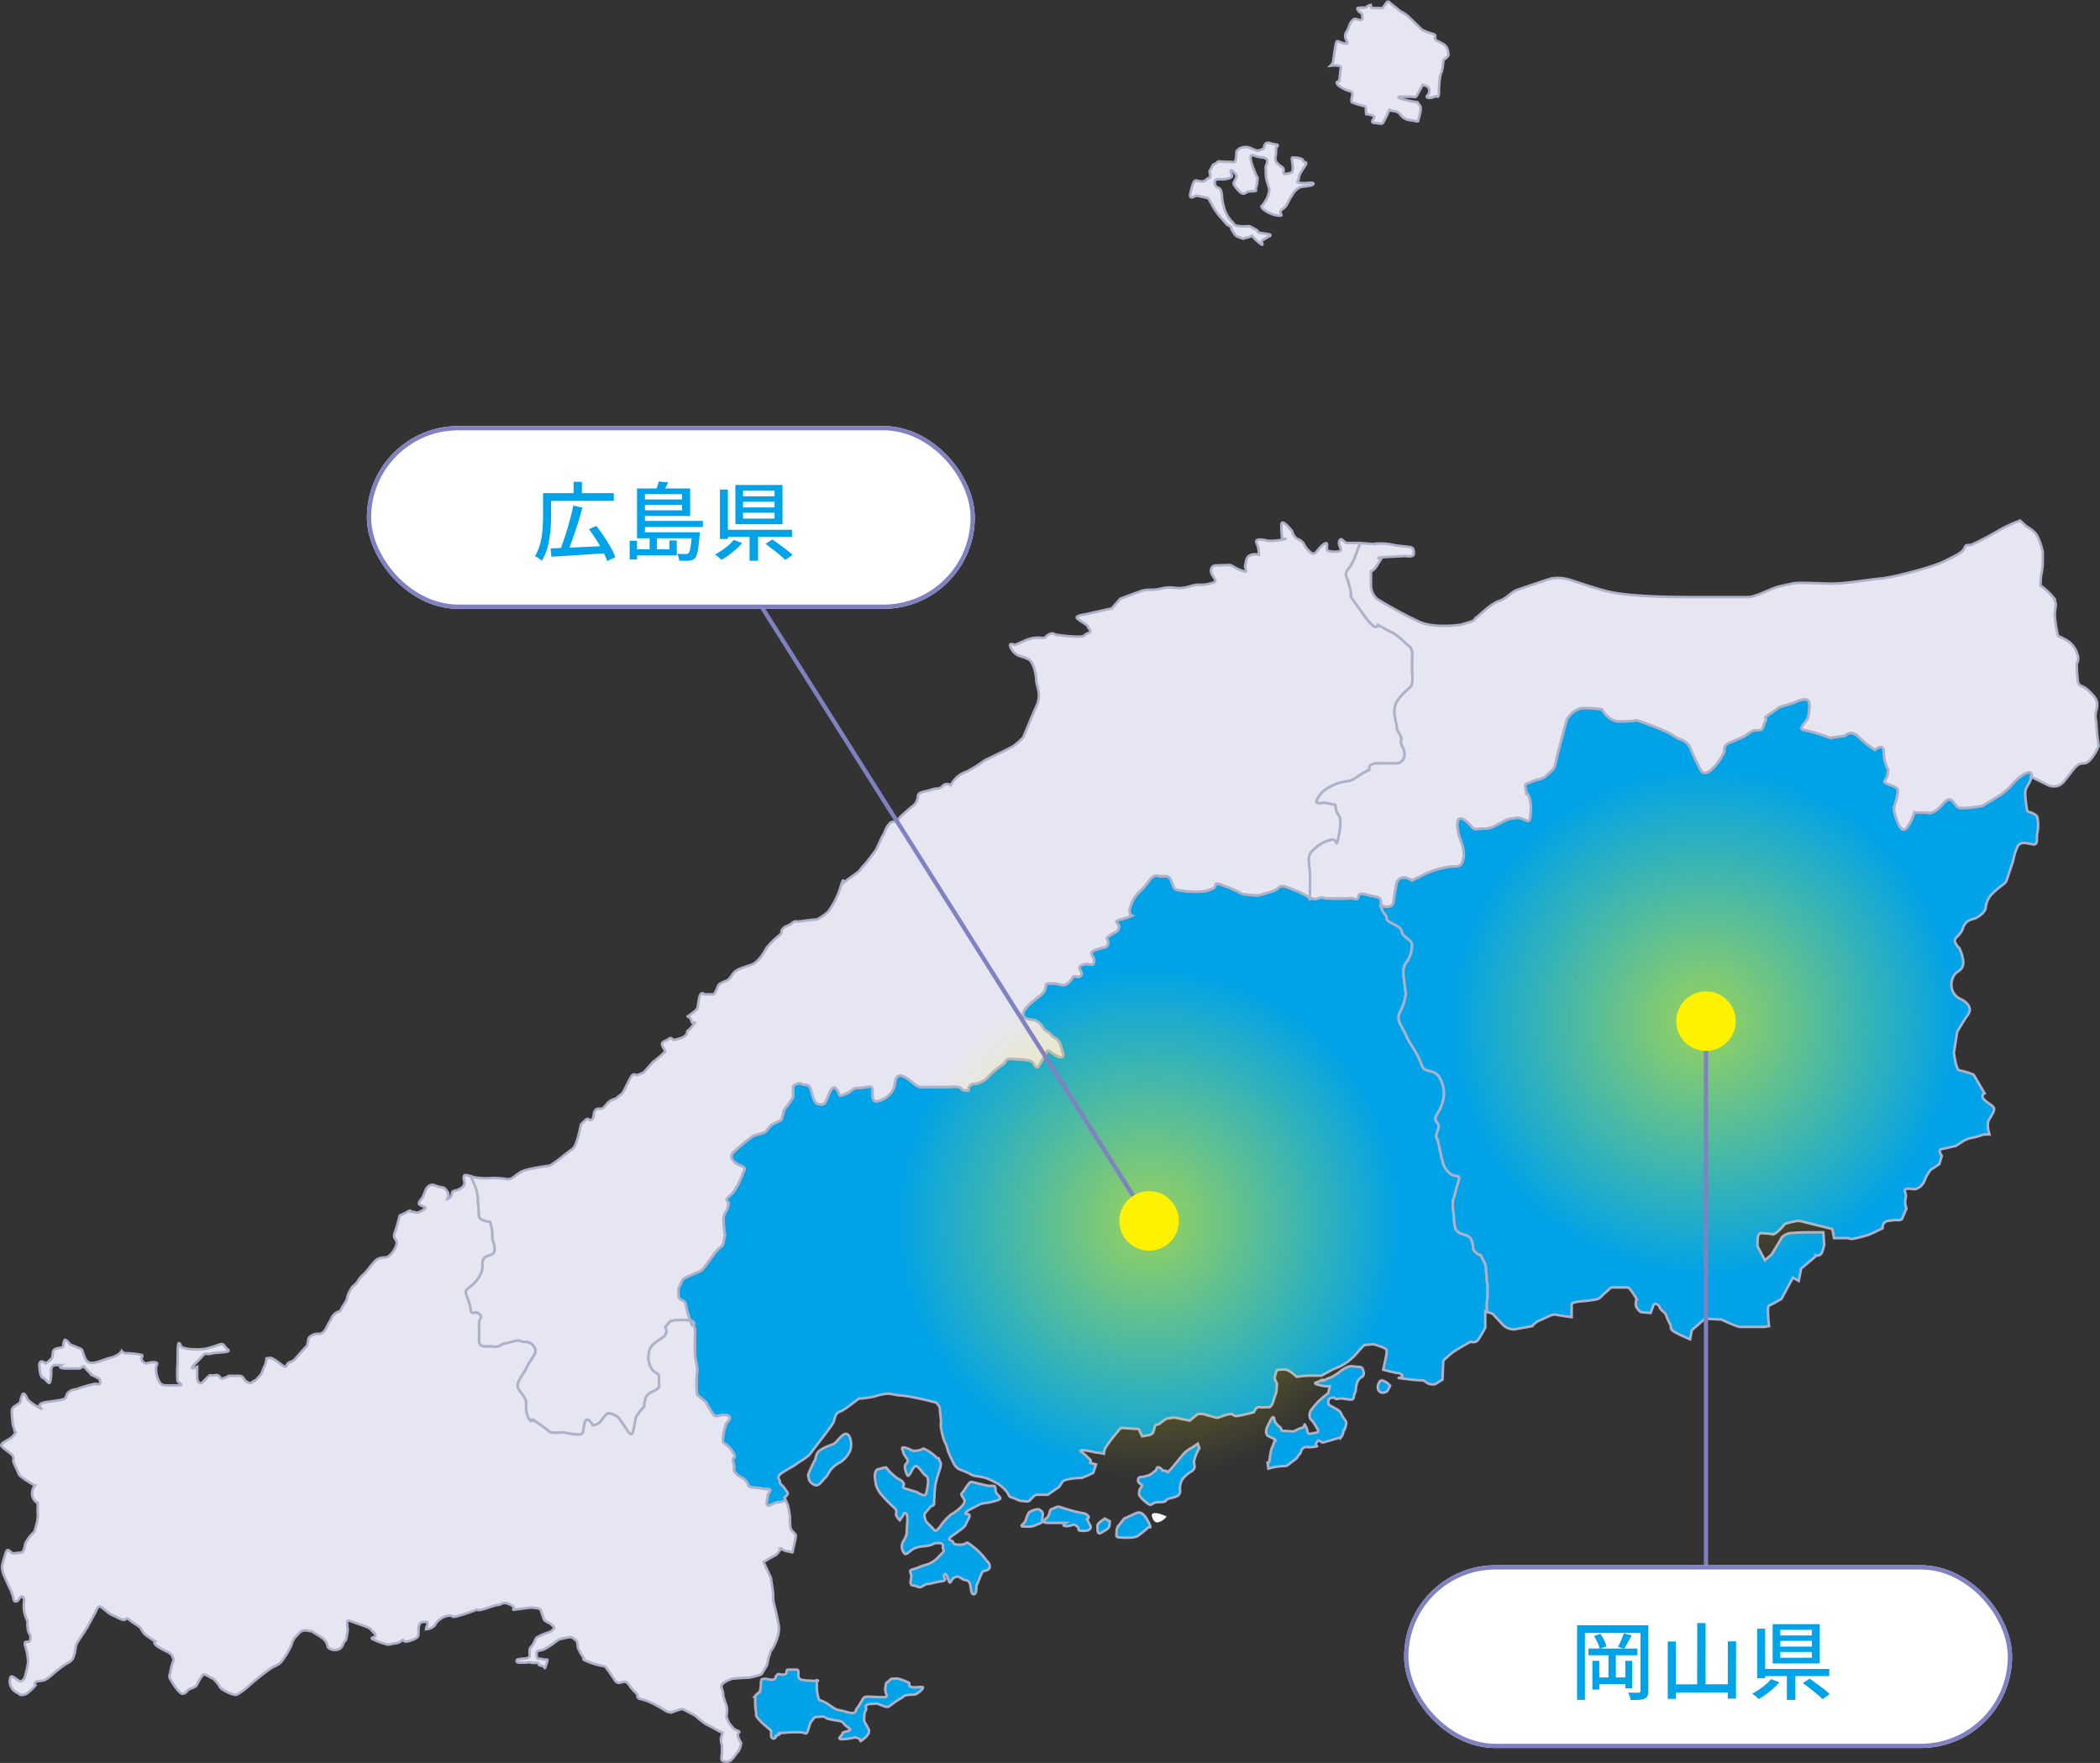 <svg xmlns="http://www.w3.org/2000/svg" xmlns:xlink="http://www.w3.org/1999/xlink" width="493.991" height="414.748" viewBox="0 0 493.991 414.748"><rect x="0" y="0" width="493.991" height="414.748" fill="#333333" stroke="none"/><defs><radialGradient id="a" cx="0.5" cy="0.5" r="0.5" gradientUnits="objectBoundingBox"><stop offset="0" stop-color="#fff200"/><stop offset="1" stop-color="#fff200" stop-opacity="0"/></radialGradient></defs><g transform="translate(-1044.534 -3468.769)"><g transform="translate(1044.847 3468.999)"><path d="M54.388,71.915s.254,2.005,1.508,1.751a3.517,3.517,0,0,0,2-1.378s-3.135-1.5-3.508-.373" transform="translate(216.221 284.234)" fill="#fff"/><path d="M76.3,0,75.082,1.682H73.957c-.463,0-1.5-.1-1.5-.1L72.275.925a2.44,2.44,0,0,0-.841.383l-.368.274a4.86,4.86,0,0,0-1.224,0c-.463.1-.925-.09-.552.567s1.025.642,1.025,1.3.189,1.03-.473,1.03-1.2-.562-1.761,0-.572.662-1.03,1.871-.756.94-.756,1.965S67.509,10.185,66.21,10s-1.687-.841-1.965-.373S63.5,14.2,63.4,14.484a2.914,2.914,0,0,1-.557.746s2.518-.284,2.423.468-.363,3.174-.363,3.174-1.129,0-.284.935a7.83,7.83,0,0,0,3.085,1.5.991.991,0,0,1,.279.841c-.1.473-.373,1.4-.1,1.682a17.748,17.748,0,0,0,2.99.93s.284,0,.284.567.09,1.3.09,1.3,1.881.194,1.881.652S72,28.6,73.216,28.689s1.587.373,1.96,0a22.523,22.523,0,0,0,1.488-3.09s-.08,0,.473.189,1.314,0,2.065.841a3.111,3.111,0,0,0,2.329,1.408c1.124.085,1.96.552,1.96.085s1.03-2.8.284-3.642.184-.557-1.592-.836-4.667-1.124-2.7-1.124H82c.562,0,.746.279,1.03-.095s1.493-2.712,1.493-2.712,1.314.373,1.4.751a1.433,1.433,0,0,1,.09,1.124c-.179.652-.846.836-.373,1.11s1.587-.08,1.871-.274.841.846.841-1.119.274-4.115.562-4.4a12.77,12.77,0,0,0,.463-2.985s1.4-.935,1.224-1.4,0-1.682-1.309-2.433-1.413-.657-1.781-1.03.473-1.025-.557-1.3a23.414,23.414,0,0,1-2.528-.93l-2.8-2.712a7.714,7.714,0,0,0-1.781-1.4c-.473-.1-1.309-.945-1.587-1.124S76.3,0,76.3,0" transform="translate(249.829)" fill="#e5e6f2" stroke="#afb1c9" stroke-width="0.6"/><path d="M69.791,7.742c.279.035,1.965.846,2.338.846a5.185,5.185,0,0,0,1.3-.473c.284-.09,0-1.866,1.682-1.3s1.587.09,1.682.552-.373-.279-.373,1.224-.473,1.861.1,2.707S78.2,12.424,78.2,12.976s-.274,1.3.751,1.03,1.4-.1,1.4-1.4-.473-2.433,0-2.433,2.338.1,2.423.751,1.408-.1.289,1.493-1.314,2.244-1.314,2.806-1.025.746.378.935,3.08-.289,3.08.184-1.493.562-2.055.652a4.846,4.846,0,0,0-1.119.194,4.532,4.532,0,0,0-1.682,1.587c-.095.279-.652.925-1.219,2.154-.557,1.209-1.03,1.115-1.582,1.766s1.115,1.4-.851,1.119-4.1-1.776-3.642-2.239A8.509,8.509,0,0,0,74.273,19.8a6.714,6.714,0,0,0,.567-1.96c0-.468-.652-2.149-.751-2.9s-.095-2.244-.095-2.612,1.219-1.96-.836-2.154-2.627-1.11-2.717,0,1.03,3.463,1.214,4.025.473.279.378,1.3a6.514,6.514,0,0,1-.378,1.965c-.184.468.562.557-.652.652a6.428,6.428,0,0,0-1.214.1c-.468.085-.935,1.115-2.149-.194s-1.309-1.682-1.124-2.06.851-1.393.478-1.766-1.129-1.5-1.229-.841.751,1.214-.09,1.582a4.925,4.925,0,0,1-2.239.373c-.756,0-1.587-.095-1.408,1.03s1.124.751,1.408,1.592A5.137,5.137,0,0,1,63.71,19.8a18,18,0,0,0,.567,2.533,8.152,8.152,0,0,0,1.682,2.886c.935.751.184.945,2.06,1.124s1.771-.284,2.712.279,1.3.557,1.4,1.03,3.826.373,2.8,1.025a15.377,15.377,0,0,0-1.771,1.03c-.373.373.463,1.209-.194.935a12.861,12.861,0,0,1-2.234-2.065,3.191,3.191,0,0,1-1.314.478c-.562,0-.284.473-1.4,0s-.935-.194-1.781-1.5.095-.741-.846-1.309.1.373-2.055-2.055-2.433-4.3-3.085-4.493-2.712-.552-2.712-.552-1.582,1.124-1.3-.373.751-3.085,1.219-3.184,1.587.652,2.518-.179c.94-.851.846-.1.94-.851s-.368-.925.085-1.582c.473-.652.289-1.025,1.03-1.3s.279-.657,1.408-.562a13.884,13.884,0,0,0,1.776.085c.93,0,1.3.194,1.582-.085a6.923,6.923,0,0,0,.284-2.244s.562-1.408,2.712-1.124" transform="translate(223.442 26.644)" fill="#e5e6f2" stroke="#afb1c9" stroke-width="0.6"/><path d="M71.656,35.206l-.771,1.035a1.763,1.763,0,0,0,0,2.065l.512,1.806c.517,1.806.259,2.324.259,2.324l3.1,4.383C77.851,51.2,78.1,49.142,78.1,49.142l2.324,1.284a10.653,10.653,0,0,1,2.841,1.811c1.284,1.035,1.03,1.035,2.06,1.806s.776,2.324.776,3.612v2.582a8.606,8.606,0,0,1,0,2.577c-.259,1.289-1.035,1.035-3.095,3.612s-.512,5.418-.512,6.707,1.289,1.811,1.025,3.1.776,1.547.776,3.353a1.972,1.972,0,0,1-1.547,2.065H78.1c-2.577,0-2.06,1.542-2.06,1.542A16.435,16.435,0,0,0,72.95,85.01c-1.816,1.284-2.587.508-5.423,1.8s-3.353,2.587-3.866,3.622,1.806.512,1.806.512l2.572.512L68.3,93l.771,1.294s.517,1.289-.259,4.642,0,0-2.06.776a8.749,8.749,0,0,0-3.871,2.324c-1.811,1.547-.776,2.836-.776,6.707,0,2.358-.035,3.776-.065,4.528a2.287,2.287,0,0,0,2.045.194c1.473-.557.557,0,2.2,0a40.631,40.631,0,0,0,4.767,0c.915-.184.731,0,1.831.184s-.179-1.841,2.388-1.1,3.483.368,3.483,1.841a6.2,6.2,0,0,0,.055.8c.871.249,2.712.612,2.906-.766.254-1.811.776-4.647.776-4.647s.771-2.319,3.607-.517c0,0-.512.259,2.06-1.025a20.317,20.317,0,0,1,5.941-2.07c2.324-.522,3.358.249,3.871-1.294s.517-2.577-.517-5.418-1.03-5.926,1.035-4.378,1.542,2.314,3.348,2.055,2.065.269,4.388-1.03,2.314-1.289,4.383-1.542,3.095,2.06,3.358-.522,0-3.871-.517-4.9-.264.776-.517-1.025-.517-1.3,1.294-2.07,2.577-.522,3.607-1.547,1.811-1.3,2.065-2.841,2.324-9.035,2.582-10.065a5.339,5.339,0,0,1,3.358-2.831,23.074,23.074,0,0,1,4.9.254s1.552,2.841,4.13,2.841a27.085,27.085,0,0,0,4.13-.264s3.09,1.04,4.906,1.816a20.255,20.255,0,0,1,4.125,2.055c1.035.771,2.836.771,3.612,2.841a48.165,48.165,0,0,0,2.319,4.9s.776,1.821,2.841-.249a13.082,13.082,0,0,0,2.841-4.125s-.522-1.294,1.284-2.07a28.963,28.963,0,0,0,3.617-1.547c.781-.517,1.294-1.294,2.836-1.294s1.035-.507,1.816-2.06-.781-.517.771-1.542,2.572-1.821,2.572-1.821l3.358-1.025s3.349-1.8,3.612,0a10.635,10.635,0,0,1-.259,3.348c0,.776-2.841,2.841-.771,3.1a34.511,34.511,0,0,1,5.931,1.811l3.612-.517s1.284-1.552,3.095.254a24.4,24.4,0,0,0,3.871,3.095s2.065-1.8,2.065.517a9.155,9.155,0,0,0,1.03,4.125,7.325,7.325,0,0,1-.254,1.552c-.259,1.04-1.547,1.294.776,2.065s1.8,1.3,1.547,2.841-1.035,2.065-.517,3.876,1.542,4.9,2.841,3.344a10.192,10.192,0,0,0,1.8-3.612h2.846s.776.517,2.319-.507,2.582-3.617,3.876-2.07,1.025,1.552,2.572,1.552a33.2,33.2,0,0,0,4.393-.522l4.642-2.831,1.8-1.547a13.568,13.568,0,0,1,3.358-3.095c1.314-.667,2.005-.508,1.726.637l3.951,1.935a3.041,3.041,0,0,0,3.612-.771c1.552-1.811,2.582-3.617,3.612-4.13s1.542.259,2.846-1.289a10.84,10.84,0,0,0,1.8-3.095,39.858,39.858,0,0,1-.517-4.647c0-1.547-.517-1.8,0-3.871s-.264-2.841-1.811-4.388-2.319-.776-2.572-2.324a31.882,31.882,0,0,1-.264-4.125s.771-.771,0-2.577a5.375,5.375,0,0,0-2.324-2.841,13.952,13.952,0,0,0-2.055-1.035,26.841,26.841,0,0,1-.781-4.9c0-1.8.513-2.319,0-3.353s.766.517-.522-1.035a15.067,15.067,0,0,0-2.831-2.577,15.816,15.816,0,0,1,.264-3.1,12.224,12.224,0,0,0,.249-2.572V31.852s-.776-3.358-1.8-4.393a8.993,8.993,0,0,0-2.07-1.547l-1.448-1.343a31.815,31.815,0,0,0-4.632,2.1,73.479,73.479,0,0,1-6.767,3.577c-.8.264-1.319-.259-1.717.8s-2.264,1.861-4.911,3.179-11.8,3.717-14.717,3.975-8.08,1.2-11.518,1.2c-3.458,0-7.7-.4-9.419,0s-2.518.527-3.841.92-4.771,2.254-6.5,2.254H151.6c-8.349,0-15.116-.4-18.822-1.194s-8.881-2.776-10.2-3.045a8.964,8.964,0,0,0-3.712-.139c-1.06.269-6.369,2.125-7.956,2.657s-2.388,1.99-4.373,2.652-4.771,3.572-5.3,3.836-.134.667-1.458,1.065-2.259.667-2.259.667-5.961.93-9.672-.667a104.7,104.7,0,0,1-9.812-5.3,4.193,4.193,0,0,1-1.587-3.448V36.479s.662-.129,1.323-1.189,1.065-1.726,1.065-1.726-1.866-.269.657-.4,5.04-.264,5.04-.264,1.985.393,1.985-.527,0-1.468-1.05-1.6-2.786-.254-3.98-.522a12.873,12.873,0,0,0-3.453-.269c-1.717,0,.935.269-2.378,0-.711-.055-1.254-.09-1.722-.114a21.859,21.859,0,0,0-.98,2.508,16.3,16.3,0,0,1-1.294,2.831" transform="translate(245.742 97.669)" fill="#e5e6f2" stroke="#afb1c9" stroke-width="0.6"/><path d="M222.369,140.607v-2.194c0-1.284-.189-1.289-.189-2.2s-.179-1.468-.179-2.378-.179-1.1-.92-2.572,0,0-1.284-1.1-.542-1.095-1.1-2.742-1.463-1.289-2.931-2.025-1.095-2.378-1.473-5.13c-.358-2.756.189-3.115.189-3.115s.547-2.383,1.1-4.04-1.1-.731-2.015-1.642a5.077,5.077,0,0,1-1.836-3.12c-.552-2.025-.92-4.587-1.279-5.145s0-1.279.358-2.383-.726-1.463-.726-2.2a3.439,3.439,0,0,1,.726-1.647,9.811,9.811,0,0,0,1.289-4.04,7.048,7.048,0,0,0-.92-3.841c-.726-1.657-2.383-1.657-3.294-2.025s-.92-1.095-1.657-2.746-2.383-3.851-2.747-4.767-.736-1.468-1.652-3.3,0-2.756.368-3.672a10.993,10.993,0,0,0,.915-3.3c0-.92-.547-3.851-.547-5.314s.547-1.841,1.279-3.12a6.9,6.9,0,0,0,.741-3.483c0-.731-2.209-1.647-2.388-2.746s-.916-1.284-2.567-2.2-.552-.92-1.289-1.841a3.935,3.935,0,0,1-1.04-2.12c-.269-.08-.453-.149-.453-.149s.184.07.453.149a5.444,5.444,0,0,1-.06-.806c0-1.473-.911-1.1-3.483-1.841s-1.284,1.284-2.388,1.1-.911-.363-1.831-.179a41.751,41.751,0,0,1-4.766,0c-1.647,0-.726-.557-2.2,0a2.319,2.319,0,0,1-2.045-.194c-.015.488-.035.7-.035.7s.02-.214.035-.7c-.488-.249-.985-.587-1.622-.911-1.463-.726-1.284-.547-3.488-1.468s-1.826.184-3.3.731-3.667,1.1-3.667,1.1a22.636,22.636,0,0,1-2.746-.184c-1.284-.179-.736,0-1.468-.358a28.148,28.148,0,0,0-4.214-1.841c-2.572-.92-1.1.184-2.2.736a6.938,6.938,0,0,1-2.567.736,15.043,15.043,0,0,1-2.931,0c-1.831,0,0,0-2.02-.189s-1.647-.731-2.383-2.383-1.647-.731-3.115-1.1-2.015,1.473-3.851,3.309a7.869,7.869,0,0,0-2.567,3.851c-.736,1.831.363,2.2.363,2.2a16.189,16.189,0,0,1-2.742.915c-2.025.552-.194.736-.378,1.836s-.542.915-2.015,1.831-.368.915-.547,2.02-.92.731-2.936,1.463-.179,1.284-.368,2.751-.731.184-2.562.736,0,1.652-.363,2.378-1.1.368-1.657.368-.368.736-1.647,1.647-1.657,0-3.483,0-1.468,0-1.652.92-.368,1.284-1.831,2.383-3.483,2.751-3.483,4.03,2.746,1.294,2.746,1.294l.915.542c.92.557.736,1.468,2.025,2.2s.542.731,1.826,1.468,1.289,1.831,1.836,3.483-1.1,1.095-2.567,0-1.095,0-1.657.731c-.542.731-.91,1.468-1.463,2.383s-.915-.368-1.458-.915-1.846-.547-4.4-.731-1.473.731-2.572,1.279a22.448,22.448,0,0,0-3.483,2.936,5.192,5.192,0,0,1-3.3,1.652,1.3,1.3,0,0,0-1.279,1.463s-1.1.368-1.652-.363-3.12-.368-3.12-.368H89.061c-1.1,0-1.831-1.284-3.851-2.383s-2.2.915-2.383,2.2A4.53,4.53,0,0,1,81.18,93.3a5.014,5.014,0,0,1-2.2,1.1c-1.468.368-1.289-1.1-1.289-2.572s-1.284-.542-3.115-.542-1.468.721-3.3,1.463-1.1.179-2.02-1.1-1.652.547-2.2,2.02-.911,1.642-2.015,1.458-1.279-1.458-1.831-3.3-1.284-.915-2.2-1.463-2.015.547-2.015.547v2.567s-.915,1.468-1.647,2.388-.552.911-.552.911l-.547,2.02a15.742,15.742,0,0,1-1.841.915c-.542.179-1.1.92-1.642,1.652s-2.941.915-3.483,1.468a49.388,49.388,0,0,0-4.4,3.667c-1.1,1.279.358,2.562,1.831,3.115s.731.915.368,2.02a16.784,16.784,0,0,1-1.468,3.115,6.03,6.03,0,0,1-1.647,2.02c-1.284,1.1-.189,1.1-.189,1.647a3.809,3.809,0,0,1-.736,2.194A3.742,3.742,0,0,0,42.675,123a10.72,10.72,0,0,0,.179,2.194c.179,1.1,0,.736-.179,2.2s-.92,1.095-2.388,3.12-2.378,3.483-3.12,3.851c-.721.368-1.279.547-2.936,1.279s-1.274,1.1-1.831,2.015-.358,1.468-.358,2.572,1.463.911,1.642,1.831.547,2.378.547,2.378l.587,1.637a.689.689,0,0,0,.149.015c1.289.194.368.915.736,1.473s.184,1.463.184,3.846a17.35,17.35,0,0,0,.363,4.766c.368,1.468,0,2.756,0,4.587a15.185,15.185,0,0,0,.189,2.751l2.01,1.642a24.226,24.226,0,0,0,1.657,2.756c.915,1.279,1.647,0,3.294.368s-.179,2.02-.179,2.02a14.647,14.647,0,0,0-.731,3.3c-.184,1.831.363.726,2.015,2.931s0,1.279.368,2.746a4.094,4.094,0,0,1,.179,2.02,3.971,3.971,0,0,0,1.836,1.657,3.183,3.183,0,0,1,1.647,2.01,3.834,3.834,0,0,0,1.468.368c.736,0,2.02.363,3.115.363s0,1.1,0,1.1l-.358,2.02c0,1.647,1.463,0,2.746,0a4.052,4.052,0,0,0,1.731-.493l-.308-.667s.8-.527.8-.93-.4-.657-.8-1.318-1.05-.786-1.05-1.448-1.06-1.055.522-2.119,2.378-1.319,3.438-2.12c1.06-.781,2.642-1.582,3.179-2.368s5.279-6.742,5.543-7.533.269-1.985,1.458-2.378,4.09-2.906,4.483-3.045a24.5,24.5,0,0,0,3.7-.522,11.44,11.44,0,0,1,3.169-.657,18.51,18.51,0,0,1,2.249.388,18.709,18.709,0,0,1,3.169.393c3.572.667,5.821,1.328,5.821,1.328s.915.791.915,1.458.269,2.5.269,3.035a5.2,5.2,0,0,0,0,1.448,18.452,18.452,0,0,0,.8,3.174,7.134,7.134,0,0,1,.786,2.115,21.906,21.906,0,0,0,1.194,2.647,3.288,3.288,0,0,0,1.582,1.846,23.453,23.453,0,0,1,2.244.925,3.684,3.684,0,0,0,1.717.657,12.848,12.848,0,0,1,2.518.527,24.594,24.594,0,0,1,2.642,1.323,9.744,9.744,0,0,1,2.11,1.98c.4.667.4,1.065,1.06,1.194s1.712.786,2.11.786.93.134,1.592.134S115.471,187,116.387,187H118.9l2.5-1.717c.4-.264.4-.532.93-1.314.527-.8,4.1-.935,4.493-.935a19.229,19.229,0,0,0,2.771-1.184l.657-1.98-1.582-.4a.44.44,0,0,0,.134-.791c-.532-.532-1.717-1.582-1.717-1.582s-1.448-.8.532-.532,2.373.532,2.9.532a9.388,9.388,0,0,1,1.582.259,3.174,3.174,0,0,1,.4-1.453c.4-.657,1.592-2.239,1.592-2.239l1.98-2.388,4.229.269.791,1.717,2.115-.4a3.482,3.482,0,0,0,.657-1.05c.264-.662,0-1.184.8-1.314s1.722-1.458,2.637-1.458.532-.393,2.383,0,2.642.522,2.642.522l1.717-1.453a3,3,0,0,1,1.717,0c1.06.269,2.647.791,3.045.791a17.254,17.254,0,0,0,1.851-.652,15.886,15.886,0,0,1,1.582-.269,1.4,1.4,0,0,0,1.05.527,39.6,39.6,0,0,0,4.1-.925s.388-1.184,1.184-1.184a7.427,7.427,0,0,0,1.722,0c.4-.139,1.05.662,1.717-1.587s.532-1.184.667-2.249a15.671,15.671,0,0,0,.129-1.722,3.212,3.212,0,0,1-.527-1.314,8.074,8.074,0,0,1,.527-1.851,12.139,12.139,0,0,1,1.846-.134c1.06,0,2.776,1.717,2.776,1.717s1.985-.269,2.906-.269h2.916l2.95-1.587a12.518,12.518,0,0,0,2.13-.965,12.923,12.923,0,0,0,2.906-2.324,29.087,29.087,0,0,1,2.13-2.324l2.13-.194s2.9.776,3.095,1.353-.577,3.682-.577,3.682l-.2.965,3.1.771a1.351,1.351,0,0,1,1.353.582c.577.776-2.518.388.577.776a41.172,41.172,0,0,0,4.453.388l1.159.771s1.159.388,1.746,0,1.542-.965,1.542-.965l.194-4.453s.97-.965,1.935-1.741,4.453-2.707,4.453-2.707,1.159.383,1.741-.388,1.741-2.9,1.741-2.9v-3.876l.458.154c-.045-.682-.09-1.408-.09-1.741a9.92,9.92,0,0,1,.189-1.657" transform="translate(127.26 164.41)" fill="#00a2e8" stroke="#afb1c9" stroke-width="0.6"/><path d="M23.985,180.375a8.566,8.566,0,0,1,.736,2.572c.189,1.1,0,.911.179,2.194s0,1.652.189,2.751,2.567,1.279,2.567,1.279a8.693,8.693,0,0,1,.547,3.12c0,1.831.552,1.652.552,3.309s-1.468,1.095-2.383,2.01,0,1.831-.915,3.851-2.572,2.936-3.3,3.667.731,2.383.915,4.4.915.368,2.02,1.284,0,.925,0,2.2v4.035c0,2.01,1.831,1.289,3.294,1.468a2.685,2.685,0,0,0,2.2-.557l2.941-.726c1.463-.368,1.1.179,2.02.179a2.566,2.566,0,0,1,2.567,1.284c.92,1.284-.925,2.756-1.652,4.4s-1.831,2.747-2.2,4.03.547,1.841,1.463,3.3,0,2.015.736,4.219,1.284,1.1,1.284,1.1a31.905,31.905,0,0,1,3.846,2.746c.368.557,3.3.189,3.3.189a19.45,19.45,0,0,0,3.667.547c1.458,0,.915-1.284,1.458-2.936.562-1.647,1.846.736,1.846.736a2.674,2.674,0,0,0,1.463-.552c.736-.552,1.279-1.831,2.02-2.194s2.557.915,2.557.915,1.1,1.652,2.388,3.483,1.289-2.572,1.836-3.677a11.726,11.726,0,0,1,1.831-2.378,5.553,5.553,0,0,1,.552-2.388c.552-.916,1.279-.916,2.383-1.642s.368-1.1.547-2.567-.911-1.1-1.652-2.2a5.106,5.106,0,0,1-.726-3.851c.184-1.836,1.831-2.567,3.3-3.662a1.674,1.674,0,0,0,.547-2.383l1.1-1.284a5.258,5.258,0,0,1,2.2-.373,13.086,13.086,0,0,1,2.6.164l-.582-1.632s-.368-1.463-.552-2.378-1.642-.736-1.642-1.836-.189-1.652.363-2.567.184-1.284,1.831-2.015,2.209-.911,2.936-1.279,1.647-1.836,3.12-3.856,2.2-1.652,2.383-3.12.358-1.1.179-2.2a10.743,10.743,0,0,1-.179-2.194,3.742,3.742,0,0,1,.358-2.393,3.783,3.783,0,0,0,.741-2.194c0-.552-1.1-.552.184-1.647a5.851,5.851,0,0,0,1.647-2.025,16.455,16.455,0,0,0,1.473-3.115c.358-1.1,1.095-1.468-.368-2.015s-2.936-1.836-1.836-3.12a48.349,48.349,0,0,1,4.4-3.662c.547-.552,2.926-.741,3.483-1.468s1.1-1.473,1.642-1.652a15.737,15.737,0,0,0,1.846-.92l.542-2.015s-.184,0,.552-.915,1.647-2.383,1.647-2.383v-2.572s1.1-1.085,2.02-.542,1.652-.363,2.2,1.463.731,3.12,1.831,3.3,1.473,0,2.015-1.463,1.289-3.3,2.2-2.015.189,1.836,2.02,1.1,1.468-1.463,3.3-1.463,3.115-.92,3.115.542-.179,2.941,1.289,2.572a5.077,5.077,0,0,0,2.2-1.1,4.551,4.551,0,0,0,1.647-2.388c.179-1.279.373-3.3,2.383-2.194s2.751,2.378,3.851,2.378h6.418s2.567-.368,3.12.373,1.652.363,1.652.363a1.3,1.3,0,0,1,1.279-1.463,5.192,5.192,0,0,0,3.3-1.652,22.4,22.4,0,0,1,3.483-2.936c1.1-.547,0-1.468,2.572-1.284s3.851.184,4.4.736.911,1.831,1.463.911a26.913,26.913,0,0,1,1.463-2.378c.557-.736.189-1.836,1.657-.736s3.115,1.652,2.562,0-.557-2.746-1.836-3.483-.542-.736-1.826-1.468-1.1-1.647-2.02-2.2l-.92-.542s-2.746-.01-2.746-1.294,2.015-2.931,3.488-4.035,1.642-1.463,1.826-2.378-.184-.92,1.657-.92c1.821,0,2.189.92,3.478,0s1.1-1.647,1.647-1.647,1.289.363,1.657-.368-1.468-1.831.363-2.383,2.383.736,2.562-.731-1.642-2.015.368-2.751,2.756-.368,2.936-1.468-.92-1.095.547-2.015,1.836-.731,2.02-1.831-1.647-1.284.373-1.836a17.067,17.067,0,0,0,2.746-.915s-1.1-.368-.368-2.2a7.914,7.914,0,0,1,2.567-3.856c1.836-1.831,2.378-3.662,3.851-3.3s2.388-.542,3.115,1.1.373,2.2,2.383,2.378.189.194,2.02.194a15.043,15.043,0,0,0,2.931,0,7.157,7.157,0,0,0,2.572-.736c1.1-.552-.373-1.657,2.2-.736a28.313,28.313,0,0,1,4.219,1.841c.726.358.184.179,1.468.358a22.528,22.528,0,0,0,2.741.184s2.2-.542,3.672-1.1c1.468-.542,1.095-1.647,3.3-.726s2.02.736,3.483,1.468c.642.318,1.134.662,1.622.906.03-.751.065-2.169.065-4.528,0-3.871-1.035-5.16.776-6.707a8.707,8.707,0,0,1,3.866-2.324c2.06-.771,1.289,2.577,2.06-.771s.264-4.647.264-4.647l-.771-1.294-.264-1.547-2.572-.512s-2.324.512-1.811-.512,1.035-2.329,3.871-3.622,3.607-.508,5.418-1.8a16.307,16.307,0,0,1,3.1-1.811s-.517-1.547,2.06-1.547h4.642a1.974,1.974,0,0,0,1.552-2.065c0-1.806-1.03-2.065-.781-3.353s-1.025-1.806-1.025-3.1-1.547-4.13.517-6.707,2.831-2.324,3.095-3.612a8.606,8.606,0,0,0,0-2.577V57.277c0-1.289.259-2.836-.776-3.612s-.781-.771-2.06-1.806a10.6,10.6,0,0,0-2.846-1.806l-2.319-1.289s-.254,2.06-3.348-2.324l-3.1-4.383s.254-.517-.259-2.324l-.517-1.806a1.772,1.772,0,0,1,0-2.065l.776-1.035A16.02,16.02,0,0,0,231.423,32a23.11,23.11,0,0,1,.985-2.508,28.489,28.489,0,0,0-2.926-.015c-1.06,0-1.458-1.592-1.985-.532s1.189,2.388-.264,2.518a6.183,6.183,0,0,1-2.393-.129c-.791-.134.537-2.786-1.189-1.458s-1.731,2.921-3.179,1.587c-1.468-1.328-.93-1.587-1.861-2.378s-.8-.269-1.453-.935a2.988,2.988,0,0,1-.8-1.458s-2.518-3.319-2.518-1.458.139,2.652.139,3.05,1.851,0,0,.4a12.035,12.035,0,0,1-3.314.259s-3.319-.925-2.662.532a5.971,5.971,0,0,1,.537,2.781,2.923,2.923,0,0,0-2.125.139c-.93.522-.8,1.314-1.065,2.249s1.065,1.98-.791,1.323-2.254-1.323-3.045-1.323-3.582.129-3.582.129a1.459,1.459,0,0,0-.522,1.856c.522,1.194,1.448,1.726.522,2.125a9.248,9.248,0,0,1-3.577.527c-1.463,0-2.652.791-4.378.791s-2.254-.4-4.508.134-2.916,0-4.5.532-5.045,1.856-5.045,1.856l-1.98,2.259-6.5,1.458s-2.523.259-1.463,1.055,2.388,1.458,2.388,1.856,1.194,1.065,0,1.458-.393.93-3.05.8-3.975-.4-4.373-.4-.662-.667-1.727-.139-.657,1.06-2.249.8a7.6,7.6,0,0,0-3.717.8l-2.11.92s-1.861-.92-.8.935,2.647,1.726,3.314,2.115.8.139,1.323.93a4.718,4.718,0,0,1,.657,1.333,10.926,10.926,0,0,1,.532,2.911c0,1.323,1.328,3.314.134,5.966s-3.179,7.553-3.179,7.553a22.04,22.04,0,0,1-2.249,1.99c-.8.527-6.9,3.443-6.9,3.443a27.137,27.137,0,0,1-4.244,2.647,6.236,6.236,0,0,0-2.781,1.866,12.531,12.531,0,0,0-.925,1.318,1.377,1.377,0,0,0-1.856.129c-.8.935-1.333.4-2.781.935-1.468.532-3.05.4-3.05,1.587a3.287,3.287,0,0,1-1.6,2.523c-.791.662-1.323,1.189-1.98,1.722s-1.065,1.328-1.866,1.592-.657-.129-1.448.791-.8,1.727-1.333,2.523-1.323,3.05-1.851,3.717-1.861,2.513-2.523,3.179a11.4,11.4,0,0,0-1.189,1.453,16.576,16.576,0,0,1-1.6,1.194c-1.319.935-2.115,1.592-2.115,1.592s.129-1.722-.667.925a19.071,19.071,0,0,1-2.916,5.836,12.367,12.367,0,0,1-2.647,1.856s-1.861.134-3.582.4-1.323-.264-2.383.527-1.463.532-2.13,1.324.4.532-1.055,1.731a15.584,15.584,0,0,0-2.652,2.647c-.4.532-1.722,3.448-3.841,4.115s-3.184,1.055-3.846,1.717-.925,1.587-1.861,1.99a8.374,8.374,0,0,0-1.453.657c-.4.269-.527.667-.8,1.328a5.863,5.863,0,0,1-.667,1.194H78.1s-.8-.925-1.194.791-.139,2.264-.791,2.921a16.524,16.524,0,0,1-2.125,1.592s.8-.269,1.065.93,1.587-.532.264,1.184-1.06.532-1.328,1.731-3.184,1.582-3.184,1.582-.527-.781-1.065-.259-1.712.527-1.582,1.323.92,1.328.522,1.861a27.029,27.029,0,0,1-2.652,2.254l-2.249,2.518a12.769,12.769,0,0,0-1.323.527c-.532.269-.925-.8-1.722.662s-1.731,3.587-2.125,3.846-1.328,1.055-1.328,1.055a4.676,4.676,0,0,0-1.318.537c-.667.4-1.328,1.463-1.726,1.722s-1.189,0-1.587.259a1.933,1.933,0,0,0-.537,1.065s0,1.189-.652,1.458-.408-.925-1.6.269-.532.124-1.323,3.179-1.194,3.184-2.12,3.846-4.1,3.309-4.767,3.438-5.443.672-6.9,1.6-1.985,1.717-3.045,1.587a18.632,18.632,0,0,0-3.582-.269,16.412,16.412,0,0,1-3.846-.129,9.034,9.034,0,0,1-1.025-.264v.075a15.754,15.754,0,0,0,.726,1.831" transform="translate(87.268 98.048)" fill="#e5e6f2" stroke="#afb1c9" stroke-width="0.6"/><path d="M209.013,130.584c1.025-1.8,0-1.8-1.552-3.095s-.259-1.8-.259-1.8L204.62,121.3a17.477,17.477,0,0,0-3.354-1.03c-.771,0-1.289-4.135-1.289-4.135l.771-4.9s1.3-2.324,2.582-4.125-1.035-3.363-1.806-3.612a3.7,3.7,0,0,1-2.065-4.13c.517-2.319,1.552-2.07,2.324-3.1s.264-2.836-.259-4.135,0,0-1.03-1.542.771-1.552,1.552-3.607a3.053,3.053,0,0,1,2.572-2.324c.771-.259,2.582-1.294,2.841-2.587a5.285,5.285,0,0,1,1.806-3.607c1.542-1.542,2.841-2.065,3.095-2.841s1.294-3.866,1.547-4.642a14.591,14.591,0,0,1,1.035-3.348c.776-1.552,2.836-.522,3.871-.522s.513-1.547.771-2.572a9.569,9.569,0,0,0,0-3.876c-.259-.771-2.324-1.294-2.324-1.294a28.058,28.058,0,0,1-.508-4.125c0-1.542.508-1.542,1.284-3.358a3.24,3.24,0,0,0,.184-.642l-.418-.2.418.2c.274-1.149-.413-1.309-1.731-.642a13.553,13.553,0,0,0-3.358,3.1l-1.8,1.542-4.642,2.836a33.508,33.508,0,0,1-4.393.517c-1.547,0-1.284,0-2.572-1.547s-2.324,1.03-3.876,2.07-2.319.5-2.319.5h-2.846a10.235,10.235,0,0,1-1.8,3.617c-1.3,1.547-2.324-1.547-2.841-3.348s.259-2.324.517-3.871.776-2.065-1.547-2.846-1.035-1.025-.776-2.065a7.31,7.31,0,0,0,.254-1.547,9.181,9.181,0,0,1-1.03-4.125c0-2.324-2.065-.522-2.065-.522a24.4,24.4,0,0,1-3.871-3.095c-1.806-1.8-3.095-.254-3.095-.254l-3.612.522a34.053,34.053,0,0,0-5.931-1.811c-2.07-.259.771-2.324.771-3.1a10.616,10.616,0,0,0,.259-3.344c-.264-1.806-3.612,0-3.612,0l-3.358,1.025s-1.03.776-2.572,1.816,0,0-.776,1.542-.259,2.065-1.811,2.065-2.06.771-2.836,1.289a27.5,27.5,0,0,1-3.617,1.547c-1.806.776-1.284,2.07-1.284,2.07a13.082,13.082,0,0,1-2.841,4.125c-2.065,2.07-2.841.254-2.841.254a49.225,49.225,0,0,1-2.324-4.9c-.771-2.07-2.572-2.07-3.607-2.841a20.182,20.182,0,0,0-4.13-2.055c-1.811-.771-4.9-1.811-4.9-1.811a27.6,27.6,0,0,1-4.13.259c-2.577,0-4.13-2.841-4.13-2.841a23.419,23.419,0,0,0-4.9-.254,5.346,5.346,0,0,0-3.358,2.836c-.259,1.03-2.324,8.513-2.582,10.06s-1.03,1.811-2.065,2.841-1.806.776-3.607,1.547-1.547.254-1.294,2.07,0,0,.517,1.025.776,2.324.517,4.9-1.289.264-3.358.522-2.06.254-4.383,1.542-2.582.776-4.388,1.035-1.289-.512-3.349-2.06-2.065,1.547-1.035,4.378,1.035,3.871.517,5.418-1.547.771-3.871,1.294a20.316,20.316,0,0,0-5.941,2.07c-2.572,1.289-2.06,1.025-2.06,1.025-2.836-1.8-3.607.522-3.607.522s-.522,2.831-.776,4.642c-.194,1.378-2.035,1.015-2.9.766a3.9,3.9,0,0,0,1.04,2.125c.736.92-.368.92,1.284,1.841s2.388,1.1,2.572,2.2,2.383,2.015,2.383,2.741a6.946,6.946,0,0,1-.736,3.488c-.731,1.274-1.284,1.657-1.284,3.12s.552,4.393.552,5.314a11.182,11.182,0,0,1-.915,3.3c-.368.915-1.284,1.831-.368,3.672s1.279,2.378,1.652,3.294,2.01,3.115,2.742,4.771.741,2.383,1.662,2.746,2.562.368,3.294,2.02a7.064,7.064,0,0,1,.92,3.846,9.786,9.786,0,0,1-1.294,4.04,3.449,3.449,0,0,0-.721,1.642c0,.741,1.095,1.1.721,2.2s-.721,1.841-.358,2.383.731,3.12,1.284,5.145a5.025,5.025,0,0,0,1.836,3.115c.915.915,2.567,0,2.01,1.647s-1.095,4.04-1.095,4.04-.552.358-.189,3.115,0,4.4,1.473,5.13,2.383.368,2.926,2.025c.562,1.647-.179,1.652,1.1,2.742s.547-.368,1.284,1.1.915,1.657.915,2.572.184,1.463.184,2.378.189.92.189,2.2v2.2a9.838,9.838,0,0,0-.189,1.657c0,.333.04,1.06.085,1.736l1.289.433L94,180.249a3.837,3.837,0,0,0,2.513.97c1.159-.194,4.259-.776,4.259-.776a4.777,4.777,0,0,1,1.741-1.353c.771-.194,2.9-1.547,3.677-1.358s3.866.587,3.866.587v-3.095s.194-.393,1.935-.587a32.575,32.575,0,0,0,3.294-.383c.771-.194.965,0,1.741-.776s2.324-2.13,2.324-2.13h3.866c.582,0,2.134,2.712,2.134,2.712a4.573,4.573,0,0,0-.2,1.353c0,.776,1.164,1.741,1.164,1.741l2.324.194.771-2.125a1.219,1.219,0,0,1,1.353.771c.388.965,1.164.965,1.547,1.935a11.515,11.515,0,0,0,.965,2.125c.388.582-.383.97.975,1.746s3.672,1.736,3.672,1.736l.388-2.125,3.095-2.707,3.871.189s3.677,1.741,4.453,1.741h5.612l1.159-.194s-.582-4.642,0-4.836,2.9-1.547,2.9-1.547l2.712-5.035,1.358.781.577-2.906,3.677-3.095a1.042,1.042,0,0,0,1.164-.587,8.371,8.371,0,0,0,.577-1.93l-.194-2.9h-4.065c-1.547,0-3.871.194-3.871.194s-1.547.383-1.935,1.159-2.324,3.871-2.324,3.871l-1.542,1.353-1.746-3.289v-1.358c0-.771.194-1.736.776-1.736s2.712.189,2.712.189-.2.388.771-.189a10.369,10.369,0,0,0,2.13-2.134,10.3,10.3,0,0,1,2.129-.577,3.527,3.527,0,0,1,2.13,0l6.961,1.741.393,2.129h3.289a2.4,2.4,0,0,0,.965.189,28.211,28.211,0,0,0,3.871-.965c.582-.194,3.289-1.547,3.289-1.547a1.528,1.528,0,0,1,1.358-1.741l1.542-.194s1.552.194,1.746-.383.965-2.324.965-2.324a4.356,4.356,0,0,1-.194-2.518c.388-.965-.965-2.13.587-2.13s1.542.388,2.7-.388,1.164-1.935,1.935-3.095.388-.771,1.552-1.547l1.159-.776.577-1.93s-.965-1.358-.189-1.552.97-.194,1.741-.383,1.736-.388,1.736-.388l1.746-1.164a6.722,6.722,0,0,1,2.13-.771,18.119,18.119,0,0,0,2.712-.776h1.333a7.762,7.762,0,0,1-.368-1.93c0-1.294,0-1.04,1.035-2.841" transform="translate(259.331 131.301)" fill="#00a2e8" stroke="#afb1c9" stroke-width="0.6"/><path d="M180.02,132.539l.358-2.02s1.1-1.1,0-1.1-2.378-.363-3.115-.363a3.834,3.834,0,0,1-1.468-.368,3.2,3.2,0,0,0-1.647-2.015,3.912,3.912,0,0,1-1.836-1.657,4.072,4.072,0,0,0-.179-2.015c-.368-1.468,1.284-.547-.368-2.751s-2.2-1.095-2.015-2.931a14.647,14.647,0,0,1,.731-3.3s1.831-1.657.179-2.015-2.378.911-3.294-.368a23.407,23.407,0,0,1-1.657-2.756l-2.01-1.642a15.216,15.216,0,0,1-.189-2.756c0-1.831.368-3.12,0-4.582a17.123,17.123,0,0,1-.368-4.766c0-2.383.184-3.3-.179-3.846s.552-1.284-.736-1.473l-.149-.02.443,1.254-.443-1.254a13.115,13.115,0,0,0-2.6-.164,5.23,5.23,0,0,0-2.2.373l-1.1,1.284a1.673,1.673,0,0,1-.547,2.383c-1.468,1.095-3.115,1.826-3.3,3.662a5.084,5.084,0,0,0,.726,3.851c.736,1.1,1.831.736,1.652,2.2s.547,1.831-.547,2.567-1.831.726-2.388,1.642a5.6,5.6,0,0,0-.547,2.388,11.726,11.726,0,0,0-1.831,2.378c-.552,1.1-.557,5.508-1.836,3.677s-2.388-3.488-2.388-3.488-1.826-1.279-2.562-.911-1.279,1.642-2.02,2.194a2.662,2.662,0,0,1-1.463.552s-1.284-2.383-1.841-.736,0,2.936-1.463,2.936a19.368,19.368,0,0,1-3.662-.547s-2.936.368-3.3-.189a31.91,31.91,0,0,0-3.851-2.746s-.552,1.1-1.279-1.1.179-2.756-.736-4.224-1.836-2.005-1.468-3.3,1.468-2.383,2.2-4.03,2.567-3.12,1.652-4.4a2.569,2.569,0,0,0-2.567-1.284c-.92,0-.557-.547-2.02-.179l-2.941.726a2.7,2.7,0,0,1-2.2.557c-1.458-.179-3.294.542-3.294-1.468V90.367c0-1.279,1.1-1.279,0-2.2s-1.831.741-2.015-1.284-1.647-3.667-.915-4.4,2.383-1.647,3.3-3.667,0-2.941.911-3.851,2.388-.368,2.388-2.01-.557-1.478-.557-3.309a8.762,8.762,0,0,0-.542-3.12s-2.388-.179-2.572-1.279,0-1.468-.189-2.751.01-1.095-.179-2.194a8.43,8.43,0,0,0-.731-2.572,15.577,15.577,0,0,1-.731-1.831v-.075c-.96-.294-1.657-.567-1.751.129-.139.925.791,1.722-.667,2.657s-2,.254-2.125,1.314a1.319,1.319,0,0,1-1.06,1.2s.537-1.065,0-1.722-.527-.935-1.587-1.06-1.726-.8-2.523-.4-.93.92-1.458,2.249-1.726,1.856-.791,2.388,1.717.4.791,1.055-1.587.8-1.985.667a1.764,1.764,0,0,0-.93-.129c-.662,0,.393-.8-1.189.129s-1.463.269-1.731,1.458-.92,3.184-.92,3.184a1.774,1.774,0,0,0-.139,1.319c.269.537.8.806.4,1.861a5.418,5.418,0,0,1-1.985,2.657c-.667.264-1.851-.139-2.916.92s-1.861,2.393-2.916,3.314-1.189,1.727-1.856,2.254-.667.532-1.328,1.722-.259,1.463-1.06,2.652A10.917,10.917,0,0,0,79.739,87.5a3,3,0,0,0-1.458.8c-.667.657-.4.657-1.065,1.717s-.791,1.866-1.587,2.523-1.328,0-2.523.662-.791,1.065-1.055,1.861.393,0-1.065,1.582c-1.458,1.6-1.856,2.125-1.856,2.125a2.842,2.842,0,0,1-1.328.791c-1.065.4-.264,1.861-2.12.4s-2.393-1.448-2.393-1.448l-.92.129a4.939,4.939,0,0,1-.527,1.985c-.532,1.065-.4,1.463-1.065,2.125s-.667.92-1.323,1.189-.527.8-1.592.269-.667-1.458-1.99-1.458H53.483a4.689,4.689,0,0,1-1.582.662c-.532,0-.4-1.055-1.731-.8s-.662-.527-1.851.657l-1.2,1.2s-1.055.269-1.055-1.458v-2.388s-2.383,1.2-.393-.8,1.98-2.383,2.647-2.249.935-.134,2.383-.269,3.448-.129,2.523-.8-.667-1.587-2.125-1.06a21.671,21.671,0,0,1-3.045.925,12.922,12.922,0,0,1-2.781.134,7.813,7.813,0,0,1-2.916-.527s-.667-1.99-.8-.134,0,3.712-.129,4.373a31.869,31.869,0,0,0,0,3.582c0,.662,2.249,1.194-.4,1.194s-3.314.264-3.975-1.065a6.328,6.328,0,0,1-.667-2.781c-.129-.93.93-1.458-.393-1.6s-1.99.8-2.791-.259.935-1.324-.92-1.592a18.811,18.811,0,0,0-3.05-.264,1.356,1.356,0,0,1-.925-.532s-.532,1.065-2.652,1.6-4.771,2.115-5.707.527-.657-2.393-1.319-2.657-2.518-1.055-2.518-1.055-1.065-1.6-1.328-.8,0,1.448-.667,1.587-1.846.129-1.98,1.065,0,1.06-.4,1.587a5.3,5.3,0,0,1-1.333,1.06s-1.587-1.328-1.458.667.532,2.776.93,2.776S11.2,105,11.465,104.2a10.111,10.111,0,0,0,.269-2.383s-.269-1.6,1.06-1.6h1.319s-1.189.8,1.2.8h3.05l1.06-.527a9.735,9.735,0,0,0,1.458,1.587c.8.667-.537,0,.8.667l1.323.662s.657,1.194-.134,1.328.269-.4-1.856.134a27.944,27.944,0,0,0-3.443,1.055,2.7,2.7,0,0,0-2,.925c-.657.93.264,1.328-2.523,1.726s-3.443.393-3.965.92,1.453,1.731-.532.537a9.594,9.594,0,0,1-2.383-1.722s-.806-2.254-1.328-.93,0,1.448-1.065,2.115-1.323.8-1.323,1.731.264,3.045.264,3.045L3.246,116s.527-.393-.393.791S-.73,118.519.191,119.439s2.523,1.731,2.662,2.523-.4.408.522,2.259.532,1.722,1.463,2.383a14.416,14.416,0,0,0,1.582,1.065l1.463.92a2.952,2.952,0,0,0-.527,2.657c.527,1.323,1.194,1.323,1.194,1.323v1.99a8.3,8.3,0,0,1-.129,2.518c-.269,1.194-.667,2.383-.667,2.383a7.76,7.76,0,0,0-1.333,1.463,4.132,4.132,0,0,0-.915,1.851,3.434,3.434,0,0,1-.532,1.463,14.408,14.408,0,0,1-2.12.264c-.8,0-1.328-1.726-1.856,0s-.935,2.916-.806,3.582a5.01,5.01,0,0,0,.537,1.851c.527,1.194.93,2.12.93,2.12a12.1,12.1,0,0,1,1.194,3.05c0,.791.791,1.06,1.319.134s1.2-.667,1.2.522a7.277,7.277,0,0,0,0,2.393,10.313,10.313,0,0,0,.8,2.388,6.649,6.649,0,0,0,.129,2.115c.264,1.2.662.532.522,2s-1.717-.274-1.189,1.717a14.028,14.028,0,0,1,.667,3.717,25.407,25.407,0,0,1-.791,3.577s-.269.8-.935.93-2.249-2-2.513-.667a2.958,2.958,0,0,0,1.319,3.184c1.065.667.532.129,1.065.667a2.254,2.254,0,0,0,1.921-.582,11.7,11.7,0,0,0,1.672-1.667s-.652-.756.557-.935,1.488-.095,2.224-.652a12.545,12.545,0,0,0,1.488-1.209,33.512,33.512,0,0,1,3.07-2.324,2.978,2.978,0,0,0,1.488-1.209,11.511,11.511,0,0,0,.652-2.7,3.026,3.026,0,0,1,.368-1.015l2.234-3.438,2.045-3.722s.557-1.766,1.294-1.209,1.861,1.483,2.144,1.672,1.309.567,1.582.746a5.342,5.342,0,0,0,1.667.652c.373,0,.473-.751,1.309,0s2.324,1.393,2.692,2.045a4.165,4.165,0,0,0,1.119,1.488,21.207,21.207,0,0,0,2.224,1.488s-.652.363.557,1.2a16.449,16.449,0,0,0,2.418,1.3c.279.189,1.02.652,1.115,1.119s.473.557.095,1.2a11.552,11.552,0,0,0-.652,2.7,1.315,1.315,0,0,0,.095,1.488,16.176,16.176,0,0,0,1.856,2.7c.373.179.567.836,1.3.557s.652-.746,1.3-1.025,1.393-.463,1.672-.92a11.842,11.842,0,0,1,1.11-1.96c.279-.184.1-1.02,1.587-.184s1.11.468,1.945,1.388.652,1.4,1.766,1.955a8.756,8.756,0,0,0,2.045.93c.746.194.741.279,1.761-.368a17.962,17.962,0,0,0,2.144-1.682,52.68,52.68,0,0,1,5.3-4.179c1.4-.741,1.766-.836,2.229-1.393a18.62,18.62,0,0,0,2.413-4,4.278,4.278,0,0,1,1.209-2.134c.473-.378.935-1.582,2.607-1.209s0-.368,2.513,1.114,1.945,2.508,2.319,2.886a2.477,2.477,0,0,0,2.508.358c1.025-.453.93-1.478,1.4-1.846.453-.378.453-1.587.642-2.328s-.642-2.881.468-2.508,2.045.741,2.045.741,2.7.841,2.975,1.3,1.388,1.209,1.02,1.587-1.483.378-.279.831a11.568,11.568,0,0,0,2.134.836c.935.189.746.468,1.866.189s1.667-.09,2.413-.741.189.373,1.483.095,2.418-.831,2.513-1.4,0-1.677.1-2.05.274-1.115,1.11-1.115,1.015-.09.93.562-.652,1.114,0,1.114a2.744,2.744,0,0,0,1.766-.93,3.454,3.454,0,0,1,1.114-1.3,4.062,4.062,0,0,1,2.324-.93c1.115,0,.095.463,1.582.184a37.242,37.242,0,0,0,4.548-1.488c.284-.09.1-.184.652,0s3.533-1.115,4.563-1.2,1.115-.935,2.876-.1.189,1.309,1.02,1.209,2.791-.378,3.448-.463,2.508.085,2.7.463.642,1.856.831,2.324,1.488.831,1.766,1.2.935.562.458,1.025c-.458.468-.279.468-1.294.836a9.979,9.979,0,0,0-1.861.746c-.468.274-.741.274-1.025.741s-.09.279-.463,1.02-.836.935-.93,1.388a9.548,9.548,0,0,0,0,1.682,1.391,1.391,0,0,1-.652.463c-.363.1-2.324.1-2.413.468s.09.562.741.562h1.488a2.4,2.4,0,0,1,1.209,0c.741.179,1.488-.095,1.672.179s-.184.378.746.557.647,1.03.925.189.652-1.677.279-1.677a2.369,2.369,0,0,1-1.11-.09c-.468-.189-1.124.184-1.209-.468s-.189-1.3.368-1.483a11.78,11.78,0,0,0,1.209-.284,13.873,13.873,0,0,0,1.582-.925c1.02-.652,1.856-1.493,2.5-1.582s2.144-.562,2.518-.368,1.2.736,1.294,1.114.095.647.194,1.3a9.644,9.644,0,0,0,1.294,2.324c.274.458-.925.279,1.866,1.294s2.876.373,3.528,1.209,1.015,1.4,1.577,2.234.468.93,1.119,1.2,1.672-.92,2.6.468,1.766,1.95,1.955,2.324-.289.652.741,1.025a12.366,12.366,0,0,1,2.423.836,24.378,24.378,0,0,1,2.6,1.388c.458.284,1.209.746,1.209.746l.95.239c.522-.134,2.373-.925,2.771-.8s3.04,1.587,3.04,1.587a17.8,17.8,0,0,0,2.513,1.98c.791.393,2.11,1.06,2.5,1.329a12.1,12.1,0,0,0,1.328.652s-.264.93-.393,1.323a4.24,4.24,0,0,0,.259,1.592v1.453c0,.657-.129,1.184-.129,1.582s0,.662.657.791a1.6,1.6,0,0,0,1.323-.129c.657-.264,1.458-1.721,1.98-2.244a4.169,4.169,0,0,0,.662-1.985,6.282,6.282,0,0,1-.791-1.851c0-.532.92-.667-.134-1.06s-.925-.662-1.453-1.189a4.588,4.588,0,0,1-1.055-2.115c0-.388.129-.791.129-1.716s-.925-2.508-.925-3.562-.92-1.846,0-2.513a5.333,5.333,0,0,1,1.722-.925c.657-.264.124-.124,1.582-.264s2.647-.129,2.647-.129,2.906-.532,3.164-.93,1.323-2.249,1.323-2.249a8.6,8.6,0,0,1,.393-1.975c.269-.532.134-.8.537-1.324s2.11-3.562,1.712-5.811-1.065-5.015-1.189-5.418a10.648,10.648,0,0,1-.124-1.985c0-.4-.537-3.831-.537-3.831l-1.717-3.7s2.383-1.453,2.776-1.582,1.328-1.587,1.328-1.587a3.591,3.591,0,0,0,1.582.662c.652,0,1.184.522,1.184,0s.93-3.567.667-3.96-1.065-.925-1.2-1.587a16.419,16.419,0,0,1-.129-2.518,24.032,24.032,0,0,0-.522-2.9l-.493-1.055a4.057,4.057,0,0,1-1.731.5c-1.284,0-2.746,1.647-2.746,0" transform="translate(0.001 220.695)" fill="#e5e6f2" stroke="#afb1c9" stroke-width="0.6"/><path d="M47.811,68.292a4.56,4.56,0,0,1,.254,3.249,6.317,6.317,0,0,1-2.383,2.881,6.463,6.463,0,0,0-2.12,1.627c-.622.751-1,1.746-1.378,2s-1.129,1.5-1.871,1.751-2-.876-2-1.5-.378-.5,0-1.373a30.707,30.707,0,0,1,1.363-2.881c.512-.876,0-1.746,1.756-2.746s2.378-.876,3.125-1.5,2.254-3.13,3.254-1.508" transform="translate(151.648 269.354)" fill="#00a2e8" stroke="#afb1c9" stroke-width="0.6"/><path d="M64.048,76.512c.373.08,2.632.627,3.757.876s1.881-.5,1.881,1.005,2.622,1.876-.129,2.622-2.627.249-4,1-2.5,1.129-2.871,1.751,1.617-.249.617,1.5-.244,1.259-2,2.627-3.254,2-2.125,2.378-.124,1,2.125,1,.871-1.254,3,.373a16.463,16.463,0,0,1,3.378,3.5,1.509,1.509,0,0,1,.622,1.5c-.249.876-1.493.627-1.751,1.124s-1.368,3.254-1.368,3.254.124,2.254-.751,1.876-.129-3-1.627-3.259c-1.5-.234-1.378-1.119-2.508-.746s-1,1.378-1.368,1.259-.622-2.5-1.254-1.881,1.124,1.368-.751,1.627-2.5.627-3.254.627-1.368,1.129-2.363.622-1.876.129-1.5-1.741-1.005-1.876.622-2.388,1.5-.622,2.871-1a6.184,6.184,0,0,0,3-1.876c.507-.622,1.513-1.254,1.129-1.751s.5-1.5-1.129-1.5-.617.129-2,.5-1.876.124-3.378.622-2.249,2.249-2.876,1a2.43,2.43,0,0,1,0-2.622,4.832,4.832,0,0,0,.751-1.746c0-.5.119-2.259.119-2.259s.254-2.368-.373-2.5-.124-.124-.751.751l-.627.881s-.871-.881-.871-1.383.373-.871-.5-1.617a36.33,36.33,0,0,1-3.135-3.254,6.362,6.362,0,0,1-1.119-2.249c-.124-.751-.249-1.876-.249-1.876s0-1.5.876-1.632,1.627-.746,2.125,0a10.728,10.728,0,0,0,2.125,2.005c.622.493,1.134.493,1.627,1.249s-1.124.876,1.005,1.5l2.12.632s1.378.866,1.876.746.756-2.622.756-2.622.244-1.632-.507-2.005-1.876-2.751-2.622-2.125S49.3,76,48.8,74.636s-.5-1.881-.254-2.254.746-.617.373-1.249-.871-1.124-.871-1.5-1-1.632.627-1.124,1.124.866,2.746.622.751-.876,2.249,0A9.711,9.711,0,0,1,55.8,70.76c.632.493.5-.129.632.493s.746.512.119,2.388a34.949,34.949,0,0,0-1.005,3.493,30.166,30.166,0,0,0-.249,3.135c-.124.871.129,1.368-.249,1.741s-.249-.244-1,.756-1.249,1-1,2.125.622,1.249,1.5,2.125.876,1.617,2.125,0A12.879,12.879,0,0,1,59.3,84.134a10.586,10.586,0,0,0,1.5-1c.746-.622,1.627-1.5,1.627-2.125s-1.129-1.5-.632-1.876,1.627-2.751,2.249-2.627" transform="translate(164.17 271.891)" fill="#00a2e8" stroke="#afb1c9" stroke-width="0.6"/><path d="M52.084,71.307s-2,.373-2.249,1a10.639,10.639,0,0,0-.632,1.627c-.254.871-1.876,1.5-.254,1.5s1.881,0,2.627-.378,1.5-.373,1.5-1,.129-.871.129-1.627-1.124-1.119-1.124-1.119" transform="translate(191.771 283.479)" fill="#00a2e8" stroke="#afb1c9" stroke-width="0.6"/><path d="M52.71,71.18l-1.756.751s-.119,0-.373,1.124-2.881,2.005.124,2.005h3.757s-1.254.756.244.756,1.378-.756,2.378,0-.373,1.119,1.627,1.119,1.617-1.119,1.617-1.119l-.871-1.632s.627-.249.378-.627-.622-.751-1.876-.876a43.112,43.112,0,0,1-5.249-1.5" transform="translate(195.897 282.975)" fill="#00a2e8" stroke="#afb1c9" stroke-width="0.6"/><path d="M53.582,71.759s-1.751,1-1.751,1.617-.129,2.249.751,1.756,1.876-1,2-1.5a6.179,6.179,0,0,0,.129-1.249Z" transform="translate(206.026 285.276)" fill="#00a2e8" stroke="#afb1c9" stroke-width="0.6"/><path d="M57.268,71.64l-2.746,1.254s-.756,1-1.259,1.617a2.284,2.284,0,0,0-.493,1.632c0,.5-.254.99.373,1.129.632.119,3.627.254,4.5-.254a24.075,24.075,0,0,0,2.508-2c.5-.378.622.244.5-.378a7.172,7.172,0,0,0-.876-1.751s-1-2-2.5-1.254" transform="translate(209.589 284.141)" fill="#00a2e8" stroke="#afb1c9" stroke-width="0.6"/><path d="M37.113,81.4a13.576,13.576,0,0,1-.119,2c-.129.378,0,.627-.5,1.005a4.951,4.951,0,0,0-.876.866s.249,0,.124,1.129a14.854,14.854,0,0,0,.249,2.751c0,.622-.244.5.876,1.746s2.627,2.129,2.627,2.5V94.65s.378.876,1,.249-.751-.124.627-.622-1.244-.383,1.378-.507a22.813,22.813,0,0,1,3.871-.119c1.5.119,1.124.5,1.5.119s.632-2.249,1.129-2.746.5-1,1.378-1,1.124-.254,1.871.119-.254.129,1.378.5,2.373.129,3,1,2.134,1.259,1.124,1.632-1.378.249-1.5.751-1.5,1.244,0,1.244a12.546,12.546,0,0,0,3.13-.5s-.632-.124.5.249S60,96.148,61,95.4s1.871-1.627,1.368-2.627-1-1.5-1-2,0-1.876.373-2.249-.493-1.383.751-1.5a12.507,12.507,0,0,1,1.751-.129c.5,0,1.876.751,2.373.751s.373.129,1.5-.751a16.76,16.76,0,0,1,2.13-1.368c.373-.259.373-.507,1.249-.632a8.1,8.1,0,0,1,1.627-.119c.756,0,2.5-1.627,2-1.756s-2.249.249-2.871-.124.124-.756-.507-1-2.249-1.01-3-.881-.746-.249-1.5.5-.627,0-.876,1.622,1.254,2.249-.622,2.249-3.756-.249-4.259,0-1.249,2.125-1.746,2.508.124,1.746-2.378,1-2-.124-4.125-1.627-2.373-.751-2.622-1.746a8.4,8.4,0,0,1-.373-2.383V81.4s1.244.249-1.383.124-2.622-.373-2.881-.751S46.248,78.9,45.5,78.9H43.491c-.622,0,0,.871-.876,1.124s-1.249-.378-1.751.119-.119,1.005-1,1.124-2.13-.622-2.756.129" transform="translate(141.589 313.657)" fill="#00a2e8" stroke="#afb1c9" stroke-width="0.6"/><path d="M65.4,65.655c-.239.473-.647,1.537.124,2.184s1.811-.124,1.811-.124l.647-1.289s-1.935-2.065-2.582-.771" transform="translate(258.71 259.318)" fill="#00a2e8" stroke="#afb1c9" stroke-width="0.6"/><path d="M66.959,72.069a9.545,9.545,0,0,1,1-2.5,1.4,1.4,0,0,1,.2-.269l-.363-1.085c-.264.174-.627.443-1.463.98a6.639,6.639,0,0,0-2.378,2c-.871,1-2,2.5-2.876,3.373s0,0-1.124,0,0,0-1-.622-.751.373-1.129.622-.746.632-1.373,1.005a8.308,8.308,0,0,1-2.254.5c-.507.129-.751,1.124.124,1.627s0,.5-.249,1.508-.129,1.368,1.5,2.741,1,0,3.13,0,1.119-.373,2.125-.751,2-.373,2.5-1,.244-1.129.244-1.622a5.181,5.181,0,0,1,.508-1.876A7.293,7.293,0,0,1,66.332,74.7c1.249-.871.378-1.622.627-2.627" transform="translate(213.661 271.199)" fill="#00a2e8" stroke="#afb1c9" stroke-width="0.6"/><path d="M82.27,64.762l-1.751-.124c-1.627-.5-3.5,1.373-4.125,1.746s-1.254.756-1.254.756a8.582,8.582,0,0,0-1.493.622c-1.01.5-.756,0-.756,0a7.236,7.236,0,0,1-1.373.627c-.99.378,2.13.871,2.13.871h1.119l-.373,1.627a29.6,29.6,0,0,0-2.5,2.125c-.244.373-.5.508-1.249,1.508a2.3,2.3,0,0,0-.627,1.871,1.29,1.29,0,0,0,.5.881,11.272,11.272,0,0,1,1.5,2.368c.129.627-.5.507-1.627.751s-.622-.378-1.244-1.622,0,0-.886.249a8,8,0,0,0-1.746.756c-.5.244-1.249,0-2.378,0s-.622-.254-.866-.627-.627-.507-1.124-1.129-.259-.5-.512-1.249-.746.373-1.5,1.871,0,2.259,0,2.259l1.259.622c1.249.622.373.622.373.622s-.508,1.5-.746,2a12.505,12.505,0,0,0-.378,2.125c-.254,1.124,0,.507-.254.886-.06.095-.184.07-.274.095l.214,1.383a15.394,15.394,0,0,1,3.936-.607c.5,0,.751-.373,2.125-1.383s.373-.493,1.124-1.244.254-.876.886-1.5,1-.129,2.622-.378,0,0,.622-1.005c.532-.856.741-.269,1.483,0l4.269-1.249a2.468,2.468,0,0,0,.5-1c.124-1,.373-.871.373-.871a6.324,6.324,0,0,0,.373-1.5c0-.5-.746-1.124-1.119-2.005s-.751-1-1.627-1.493-.632-.383-1.129-.632-.373-1-.254-1.368,1.129-.507,1.129-.507l.373.254c.373.254.507,0,1.378,0s1.5.254,2.378.254.5-1.005.876-1.508.119-1.254.493-2.249A2.393,2.393,0,0,1,82.4,67.011c.871-.627-.129-2.249-.129-2.249" transform="translate(237.735 256.629)" fill="#00a2e8" stroke="#afb1c9" stroke-width="0.6"/></g><circle cx="60" cy="60" r="60" transform="translate(1254.84 3695.999)" opacity="0.6" fill="url(#a)"/><circle cx="60" cy="60" r="60" transform="translate(1385.34 3648.999)" opacity="0.6" fill="url(#a)"/><line x2="94" y2="149" transform="translate(1220.84 3606.999)" fill="none" stroke="#7f81c1" stroke-width="1"/><circle cx="7" cy="7" r="7" transform="translate(1307.84 3748.999)" fill="#fff200"/><g transform="translate(1130.84 3568.999)" fill="#fff" stroke="#7f81c1" stroke-width="1"><rect width="143" height="43" rx="21.5" stroke="none"/><rect x="0.5" y="0.5" width="142" height="42" rx="21" fill="none"/></g><path d="M-26.78-1.22q1.62-.06,3.77-.15t4.57-.2q2.42-.11,4.8-.23l-.04,1.7q-2.3.16-4.65.32T-22.8.51q-2.12.13-3.8.23Zm5.34-10.06,2.12.46q-.34,1.34-.77,2.77t-.9,2.83q-.47,1.4-.93,2.66t-.9,2.28L-24.6-.76q.44-1.04.88-2.33t.87-2.71q.43-1.42.79-2.82T-21.44-11.28Zm3.68,5.54,1.74-.76q.88,1.12,1.77,2.44t1.6,2.6A16.652,16.652,0,0,1-11.56.86l-1.92.88A16.642,16.642,0,0,0-14.5-.56q-.68-1.3-1.53-2.66T-17.76-5.74Zm-9.86-8.48h15.7v1.82h-15.7Zm-.94,0h1.9v5.2q0,1.16-.08,2.55t-.31,2.85A19.306,19.306,0,0,1-27.71-.8a10.306,10.306,0,0,1-1.15,2.48,3.818,3.818,0,0,0-.45-.37q-.29-.21-.61-.41a2.721,2.721,0,0,0-.56-.28,9.618,9.618,0,0,0,1.05-2.28,16.369,16.369,0,0,0,.58-2.53,23.979,23.979,0,0,0,.24-2.52q.05-1.23.05-2.31Zm7.18-2.66h1.96v3.56h-1.96ZM-6.46-5.02H7.16V-3.6H-6.46Zm1.02-2.66H9.04v1.44H-5.44Zm-.02-5.04H4.66v1.24H-5.46ZM6.46-5.02H8.32l-.01.27a2.56,2.56,0,0,1-.05.45q-.14,1.7-.29,2.78A11.438,11.438,0,0,1,7.63.18a2.343,2.343,0,0,1-.45.9,1.517,1.517,0,0,1-.58.4,3.552,3.552,0,0,1-.72.18,9.735,9.735,0,0,1-1.01.04q-.65,0-1.41-.04A3.863,3.863,0,0,0,3.31.82,4.09,4.09,0,0,0,3,.02Q3.64.08,4.19.1t.77.02A1.659,1.659,0,0,0,5.37.08a.6.6,0,0,0,.27-.16,1.607,1.607,0,0,0,.32-.68,11.521,11.521,0,0,0,.27-1.47q.13-.97.23-2.53ZM-1.36-16.96l2.24.22q-.32.68-.69,1.31t-.65,1.09l-1.66-.32q.22-.52.44-1.16A8.987,8.987,0,0,0-1.36-16.96Zm-4.02,1.64H6.04v6.48H-5.38v-1.34H4.14v-3.8H-5.38Zm-1.08,0H-4.6v10.8H-6.46ZM1.16-3.08H2.9V.44H-7.24V-1.02h8.4ZM-3.5-3.76h1.74v3.4H-3.5Zm-4.68.74h1.72v4.4H-8.18ZM18.48-12.2v1.34H25.9V-12.2Zm0,2.6v1.36H25.9V-9.6Zm0-5.2v1.32H25.9V-14.8Zm-1.8-1.34H27.76V-6.9H16.68Zm7.1,13.86,1.6-1.04q.78.54,1.67,1.19T28.76-.84A17.566,17.566,0,0,1,30.12.32L28.4,1.5Q27.92,1,27.13.33T25.45-1.03Q24.56-1.72,23.78-2.28Zm-3.76-2.6h2V1.68h-2ZM14.14-5.6H30v1.68H14.14Zm-1.1-9.46h1.88V-3.42H13.04ZM16.28-3.22l1.98.74a14.131,14.131,0,0,1-1.44,1.47Q16-.28,15.12.36A18.763,18.763,0,0,1,13.4,1.48a4.767,4.767,0,0,0-.45-.43q-.27-.23-.56-.46a6.21,6.21,0,0,0-.51-.37A18.758,18.758,0,0,0,13.54-.79a17.068,17.068,0,0,0,1.57-1.2A7.6,7.6,0,0,0,16.28-3.22Z" transform="translate(1200.84 3598.999)" fill="#00a2e8"/><line y2="128" transform="translate(1445.84 3708.999)" fill="none" stroke="#7f81c1" stroke-width="1"/><circle cx="7" cy="7" r="7" transform="translate(1438.84 3701.999)" fill="#fff200"/><g transform="translate(1374.84 3836.999)" fill="#fff" stroke="#7f81c1" stroke-width="1"><rect width="143" height="43" rx="21.5" stroke="none"/><rect x="0.5" y="0.5" width="142" height="42" rx="21" fill="none"/></g><path d="M-29.32-15.88h15.7v1.8H-27.48V1.68h-1.84Zm14.9,0h1.86V-.46A2.939,2.939,0,0,1-12.75.72a1.363,1.363,0,0,1-.69.66,3.755,3.755,0,0,1-1.26.28q-.78.06-2,.04a5.1,5.1,0,0,0-.25-.88,7.025,7.025,0,0,0-.37-.86q.78.02,1.5.03t.96-.01a.582.582,0,0,0,.34-.11.467.467,0,0,0,.1-.35ZM-26.66-10.4h11.52v1.58H-26.66Zm1.78,6.8h7.7v1.56h-7.7Zm2.94-5.46h1.74v6.24h-1.74Zm-3.78,1.54h1.62V-.74h-1.62Zm7.74,0h1.62v6.48h-1.62Zm-7.38-5.82,1.5-.52a7.937,7.937,0,0,1,.9,1.48,8.36,8.36,0,0,1,.56,1.46l-1.6.6a6.585,6.585,0,0,0-.51-1.49A10.662,10.662,0,0,0-25.36-13.34Zm7.02-.64,1.88.48q-.46.82-.93,1.68t-.87,1.46l-1.44-.44q.24-.44.49-1t.49-1.14Q-18.48-13.52-18.34-13.98ZM-1.06-16.4H.92L.9-.88l-1.98.02ZM-8-12.06h1.92V1.44H-8Zm14.14-.02,1.94-.02L8.06,1.36l-1.94.02ZM-7.08-1.98,6.98-2,7-.06H-7.06ZM18.48-12.2v1.34H25.9V-12.2Zm0,2.6v1.36H25.9V-9.6Zm0-5.2v1.32H25.9V-14.8Zm-1.8-1.34H27.76V-6.9H16.68Zm7.1,13.86,1.6-1.04q.78.54,1.67,1.19T28.76-.84A17.566,17.566,0,0,1,30.12.32L28.4,1.5Q27.92,1,27.13.33T25.45-1.03Q24.56-1.72,23.78-2.28Zm-3.76-2.6h2V1.68h-2ZM14.14-5.6H30v1.68H14.14Zm-1.1-9.46h1.88V-3.42H13.04ZM16.28-3.22l1.98.74a14.131,14.131,0,0,1-1.44,1.47Q16-.28,15.12.36A18.763,18.763,0,0,1,13.4,1.48a4.767,4.767,0,0,0-.45-.43q-.27-.23-.56-.46a6.21,6.21,0,0,0-.51-.37A18.758,18.758,0,0,0,13.54-.79a17.068,17.068,0,0,0,1.57-1.2A7.6,7.6,0,0,0,16.28-3.22Z" transform="translate(1444.84 3866.999)" fill="#00a2e8"/></g></svg>
